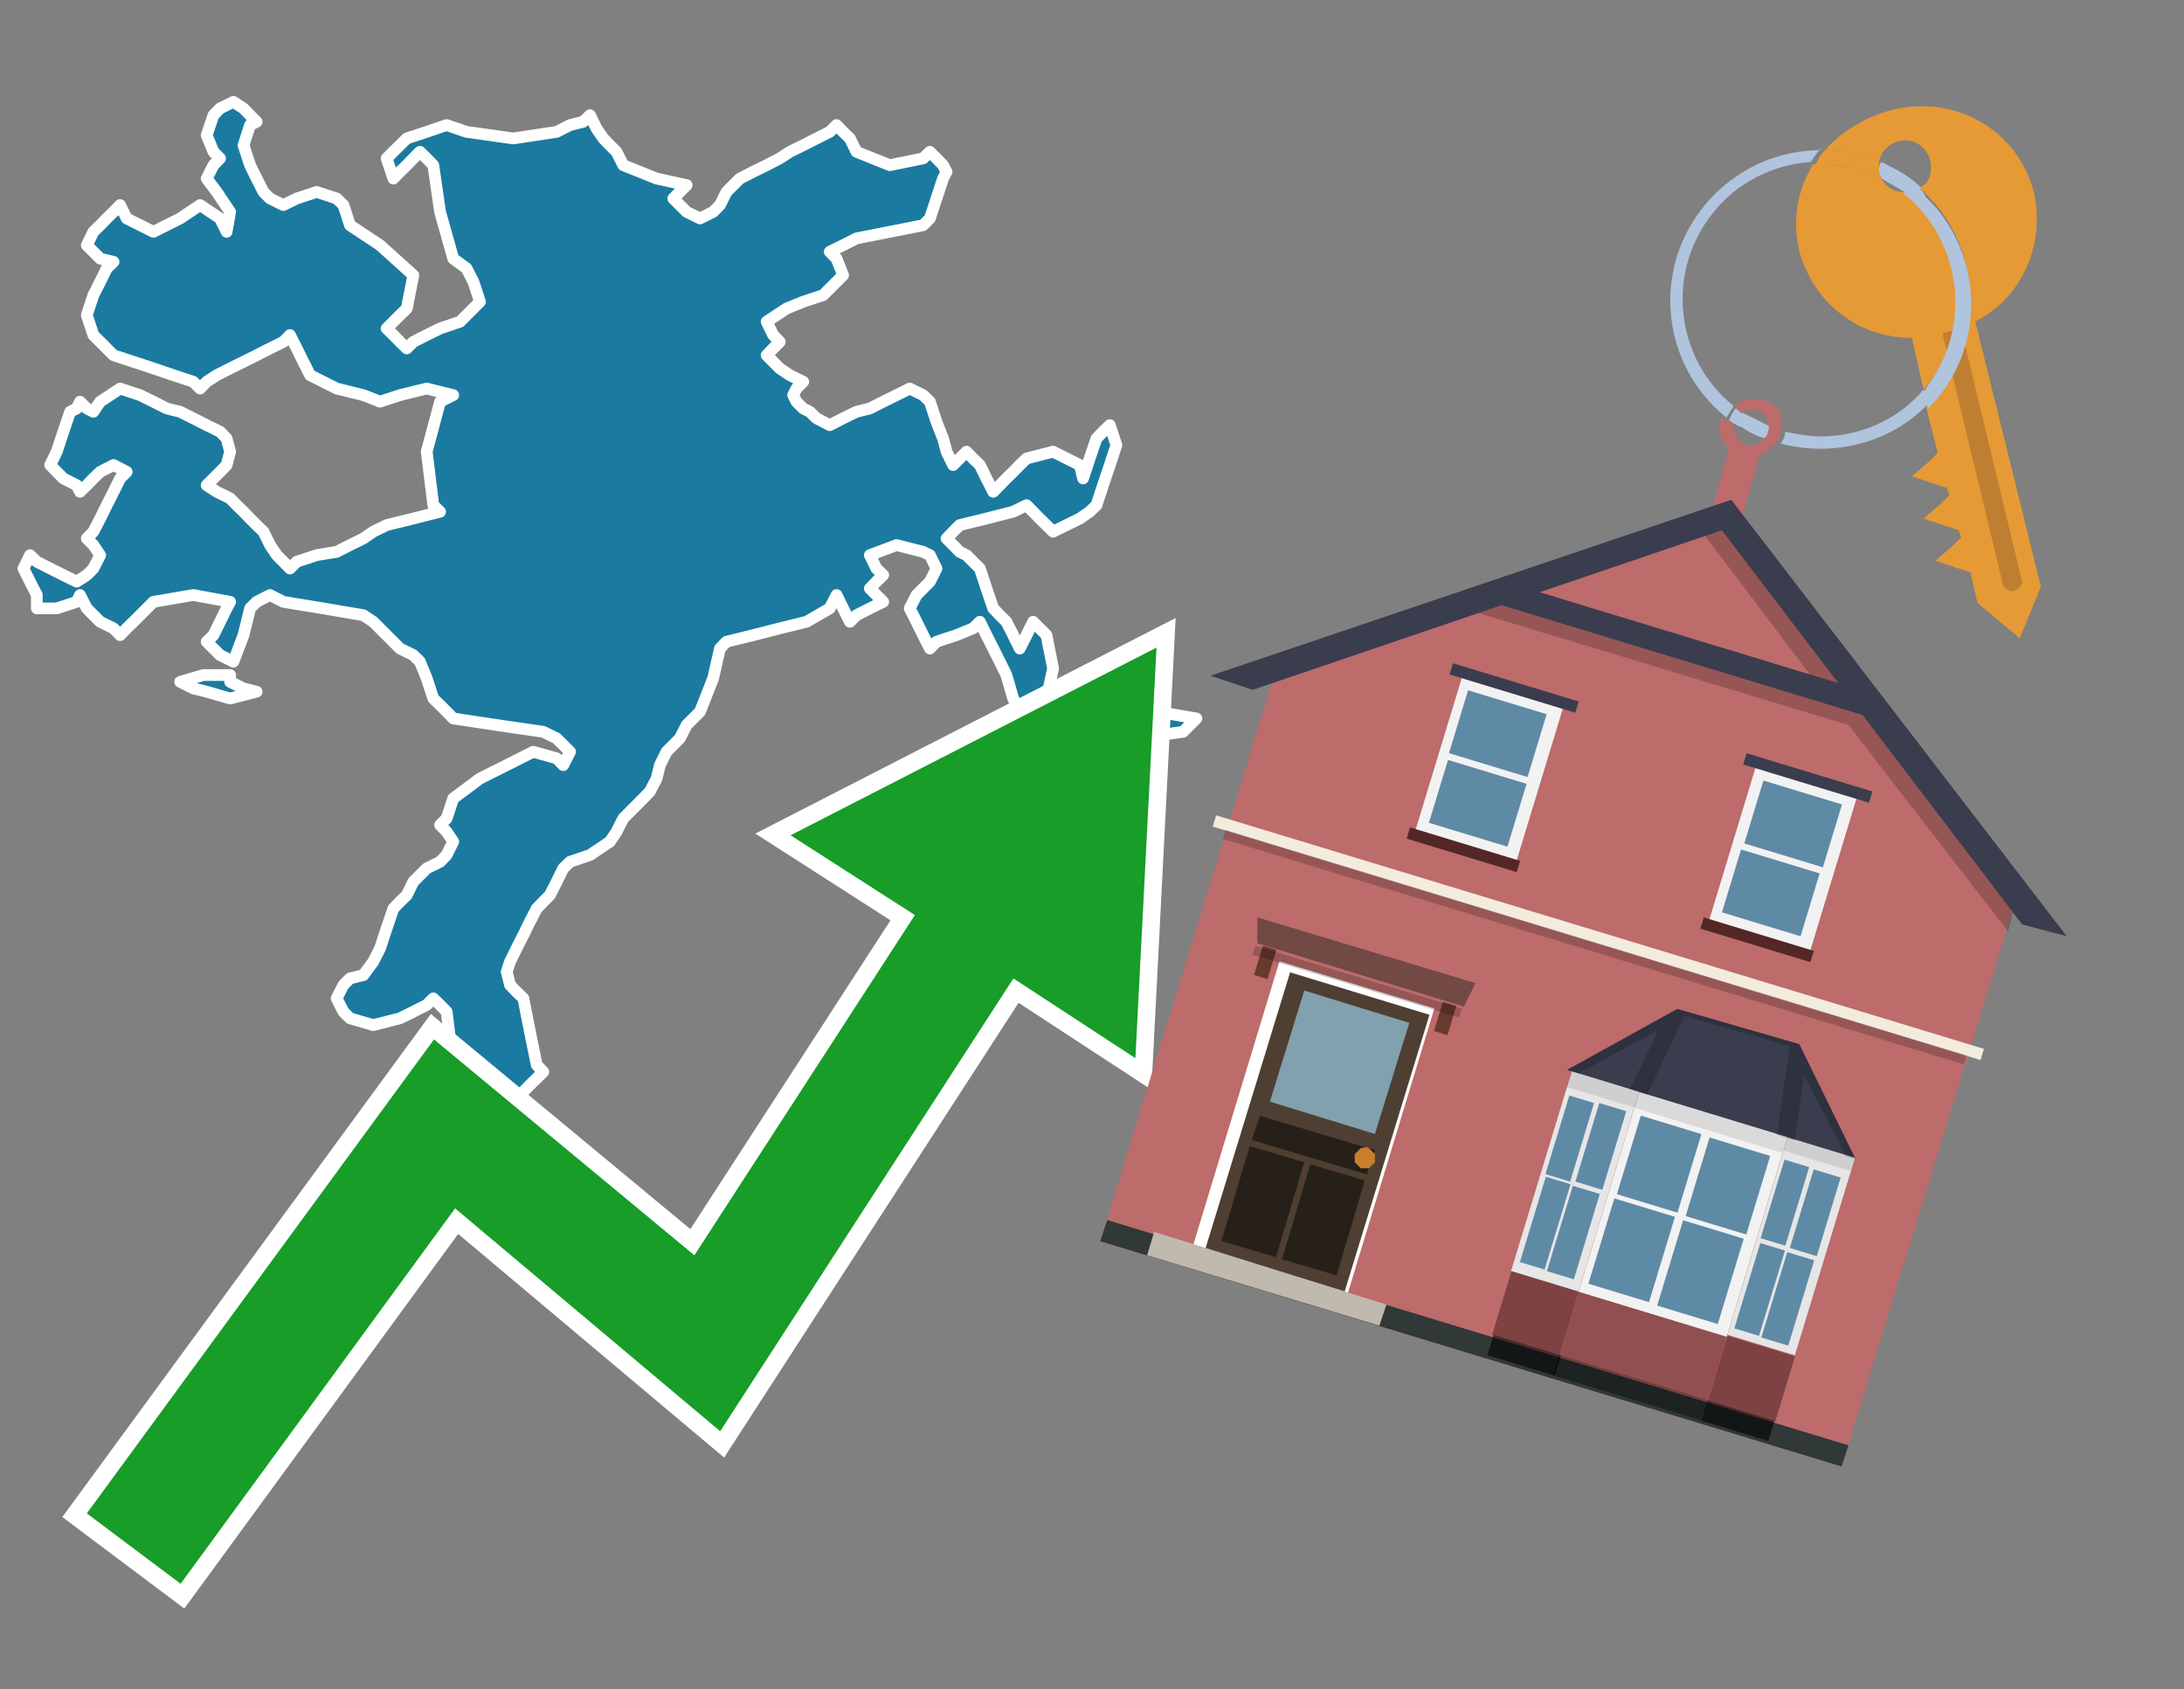 <?xml version="1.0" encoding="utf-8"?>
<!-- Generator: Adobe Illustrator 26.0.3, SVG Export Plug-In . SVG Version: 6.00 Build 0)  -->
<svg version="1.1" id="Text" xmlns="http://www.w3.org/2000/svg" xmlns:xlink="http://www.w3.org/1999/xlink" x="0px" y="0px"
	 width="93.1px" height="72px" viewBox="0 0 93.1 72" style="enable-background:new 0 0 93.1 72;" xml:space="preserve">
<rect x="0" y="0" width="93.1" height="72" fill="#808080" stroke="none"/>
<style type="text/css">
	.st0{fill:#1B7AA0;stroke:#FFFFFF;stroke-width:0.5;stroke-linejoin:round;}
	.st1{fill:none;stroke:#FFFFFF;stroke-width:1.5;stroke-miterlimit:10;}
	.st2{fill:#179D28;}
	.st3{fill:#E69A35;}
	.st4{fill:#B0C4DE;}
	.st5{fill:#BD6B6B;}
	.st6{fill:#BF7F32;}
	.st7{fill-rule:evenodd;clip-rule:evenodd;fill:#BD6B6B;}
	.st8{fill-rule:evenodd;clip-rule:evenodd;fill:#303838;}
	.st9{fill-rule:evenodd;clip-rule:evenodd;fill:#F3ECDE;}
	.st10{opacity:0.2;fill-rule:evenodd;clip-rule:evenodd;}
	.st11{fill-rule:evenodd;clip-rule:evenodd;fill:#3A3D4E;}
	.st12{fill:#724944;}
	.st13{fill-rule:evenodd;clip-rule:evenodd;fill:#FFFFFF;}
	.st14{fill:#4E3F32;}
	.st15{fill:#81A1AE;}
	.st16{fill:#272019;}
	.st17{fill:#C87E2C;}
	.st18{fill-rule:evenodd;clip-rule:evenodd;fill:#C0B9AD;}
	.st19{fill:#683A2D;}
	.st20{opacity:0.2;}
	.st21{opacity:0.6;fill-rule:evenodd;clip-rule:evenodd;fill:#542727;}
	.st22{opacity:0.4;fill-rule:evenodd;clip-rule:evenodd;fill:#542727;}
	.st23{opacity:0.6;fill-rule:evenodd;clip-rule:evenodd;}
	.st24{opacity:0.4;fill-rule:evenodd;clip-rule:evenodd;}
	.st25{fill-rule:evenodd;clip-rule:evenodd;fill:#CFCFCF;}
	.st26{fill-rule:evenodd;clip-rule:evenodd;fill:#DADADA;}
	.st27{fill-rule:evenodd;clip-rule:evenodd;fill:#E6E6E6;}
	.st28{fill-rule:evenodd;clip-rule:evenodd;fill:#F2F2F2;}
	.st29{fill-rule:evenodd;clip-rule:evenodd;fill:#5F8AA5;}
	.st30{opacity:0.2;clip-path:url(#SVGID_00000075153797737028568380000000229847302129778351_);}
	.st31{fill-rule:evenodd;clip-rule:evenodd;fill:#542727;}
</style>
<path class="st0" d="M9.81,29.06L10.38,29.34L10.94,29.48L9.81,29.77L8.81,29.48L8.24,29.34L7.68,29.06L8.67,28.77L9.81,28.77ZM1.57,25.36L1.28,24.79L1.0,24.23L1.28,23.66L1.57,23.94L2.14,24.23L2.7,24.51L3.27,24.79L3.7,24.51L3.98,24.23L4.27,23.66L3.98,23.23L3.7,22.95L3.98,22.66L4.27,22.1L4.55,21.53L4.84,20.96L5.12,20.39L5.4,20.11L4.84,19.82L4.27,20.11L3.98,20.39L3.7,20.68L3.41,20.96L3.27,20.68L2.7,20.39L2.14,19.82L2.42,19.25L2.7,18.4L2.99,17.55L3.27,17.41L3.41,17.12L3.7,17.41L3.98,17.55L4.27,17.12L5.12,16.56L5.97,16.84L6.54,17.12L7.11,17.41L7.68,17.55L8.24,17.83L8.81,18.12L9.38,18.4L9.66,18.69L9.81,19.25L9.66,19.82L9.38,20.11L9.1,20.39L8.81,20.68L9.24,20.96L9.81,21.24L10.09,21.53L10.38,21.81L10.66,22.1L10.94,22.38L11.23,22.66L11.51,23.23L11.8,23.66L12.08,23.94L12.36,24.23L12.65,23.94L13.5,23.66L14.35,23.52L14.92,23.23L15.49,22.95L15.91,22.66L16.48,22.38L17.62,22.1L18.76,21.81L18.47,21.53L18.19,19.25L18.76,17.12L19.32,16.84L18.19,16.56L17.05,16.84L16.2,17.12L15.49,16.84L14.35,16.56L13.22,15.99L12.93,15.42L12.65,14.85L12.36,14.28L12.08,14.57L11.51,14.85L10.94,15.14L10.38,15.42L9.81,15.7L9.24,15.99L8.81,16.27L8.53,16.56L8.24,16.27L7.39,15.99L6.54,15.7L5.69,15.42L4.84,15.14L4.55,14.85L4.27,14.57L3.98,14.28L3.7,13.43L3.98,12.58L4.27,12.01L4.55,11.44L4.84,11.16L4.27,11.02L3.7,10.45L3.98,9.88L4.27,9.6L4.55,9.31L4.84,9.03L5.12,8.74L5.4,9.31L6.54,9.88L7.68,9.31L8.53,8.74L9.38,9.31L9.66,9.88L9.81,9.03L9.24,8.18L8.81,7.61L9.1,7.04L9.38,6.75L9.1,6.47L8.81,5.76L9.1,4.91L9.38,4.62L9.95,4.34L10.38,4.62L10.66,4.91L10.94,5.19L10.66,5.33L10.38,6.19L10.66,7.04L10.94,7.61L11.23,8.18L11.51,8.46L12.08,8.74L12.65,8.46L13.5,8.18L14.35,8.46L14.64,8.74L14.92,9.6L16.2,10.45L17.62,11.73L17.34,13.15L17.05,13.43L16.77,13.71L16.48,14.0L16.77,14.28L17.05,14.57L17.34,14.85L17.62,14.57L18.19,14.28L18.76,14.0L19.61,13.71L20.46,12.86L20.18,12.01L19.89,11.44L19.32,11.02L18.76,9.03L18.47,7.04L18.19,6.75L17.9,6.47L17.62,6.75L17.34,7.04L17.05,7.32L16.77,7.61L16.48,6.75L17.34,5.9L18.19,5.62L19.04,5.33L19.89,5.62L21.88,5.9L23.73,5.62L24.3,5.33L24.86,5.19L25.15,4.91L25.43,5.48L25.72,5.9L26.0,6.19L26.28,6.47L26.57,7.04L27.99,7.61L29.27,7.89L28.98,8.18L28.7,8.46L28.98,8.74L29.27,9.03L29.84,9.31L30.4,9.03L30.69,8.74L30.97,8.18L31.54,7.61L32.11,7.32L32.68,7.04L33.24,6.75L33.67,6.47L34.24,6.19L34.81,5.9L35.37,5.62L35.66,5.33L35.94,5.62L36.23,5.9L36.51,6.47L37.93,7.04L39.35,6.75L39.64,6.47L39.92,6.75L40.2,7.04L40.35,7.32L40.2,7.61L39.92,8.46L39.64,9.31L39.35,9.6L37.93,9.88L36.51,10.16L35.94,10.45L35.37,10.73L35.66,11.02L35.94,11.73L35.09,12.58L34.24,12.86L33.53,13.15L32.68,13.71L32.96,14.28L33.24,14.57L32.96,14.85L32.68,15.14L32.96,15.42L33.24,15.7L33.67,15.99L34.24,16.27L33.95,16.56L33.81,16.84L33.95,17.12L34.24,17.41L34.52,17.55L34.81,17.83L35.37,18.12L35.94,17.83L36.51,17.55L37.08,17.41L37.65,17.12L38.22,16.84L38.78,16.56L39.35,16.84L39.64,17.12L39.92,17.98L40.2,18.69L40.35,19.25L40.63,19.82L40.91,19.54L41.2,19.25L41.48,19.54L41.77,19.82L42.05,20.39L42.34,20.96L42.62,20.68L42.9,20.39L43.19,20.11L43.47,19.82L43.76,19.54L44.89,19.25L46.03,19.82L46.17,20.39L46.45,19.54L46.74,18.69L47.02,18.4L47.31,18.12L47.59,18.97L47.31,19.82L47.02,20.68L46.74,21.53L46.45,21.81L46.03,22.1L45.46,22.38L44.89,22.66L44.32,22.1L43.76,21.53L43.19,21.81L42.05,22.1L40.91,22.38L40.63,22.66L40.35,22.95L40.63,23.23L40.91,23.52L41.2,23.66L41.48,23.94L41.77,24.23L42.05,25.08L42.34,25.93L42.62,26.22L42.9,26.5L43.19,27.07L43.47,27.64L43.76,27.07L44.04,26.5L44.32,26.78L44.61,27.07L44.89,28.49L44.61,29.77L44.32,30.05L44.89,30.33L45.46,30.05L46.45,29.77L47.59,30.05L49.3,30.33L51.0,30.62L50.72,30.9L50.43,31.19L48.44,31.47L46.45,31.75L45.32,32.04L44.32,31.47L43.76,30.9L43.19,29.77L42.9,28.77L42.62,28.2L42.34,27.64L42.05,27.07L41.77,26.5L41.48,26.78L40.77,27.07L39.92,27.35L39.64,27.64L39.35,27.07L39.07,26.5L38.78,25.93L39.07,25.36L39.35,25.08L39.64,24.79L39.92,24.23L39.64,23.66L39.35,23.52L38.22,23.23L37.08,23.66L37.36,24.23L37.65,24.51L37.36,24.79L37.08,25.08L37.36,25.36L37.65,25.65L37.08,25.93L36.51,26.22L36.23,26.5L35.94,25.93L35.66,25.36L35.37,25.93L34.38,26.5L33.24,26.78L32.11,27.07L30.97,27.35L30.69,27.64L30.4,28.91L29.84,30.33L29.27,30.9L28.98,31.47L28.7,31.75L28.41,32.04L28.13,32.61L27.99,33.18L27.7,33.74L27.14,34.31L26.57,34.88L26.28,35.45L26.0,35.87L25.15,36.44L24.3,36.73L24.01,37.01L23.73,37.58L23.44,38.15L23.16,38.43L22.88,38.72L22.59,39.28L22.31,39.85L22.02,40.42L21.74,40.99L21.6,41.41L21.74,41.98L22.02,42.27L22.31,42.55L22.59,43.97L22.88,45.39L23.16,45.68L22.88,45.96L22.59,46.24L22.31,46.53L22.02,46.81L21.74,47.1L21.6,47.38L20.46,47.66L19.32,45.39L19.04,43.12L18.76,42.83L18.47,42.55L18.19,42.83L17.62,43.12L17.05,43.4L15.91,43.69L14.92,43.4L14.64,43.12L14.35,42.55L14.64,41.98L14.92,41.7L15.49,41.56L15.91,40.99L16.2,40.42L16.48,39.57L16.77,38.72L17.05,38.43L17.34,38.15L17.62,37.58L18.19,37.01L18.76,36.73L19.04,36.44L19.32,35.87L19.04,35.45L18.76,35.16L19.04,34.88L19.32,34.03L20.46,33.18L21.6,32.61L22.73,32.04L23.73,32.32L24.01,32.61L24.3,32.04L23.73,31.47L23.16,31.19L21.17,30.9L19.32,30.62L19.04,30.33L18.76,30.05L18.47,29.77L18.19,28.91L17.9,28.2L17.62,27.92L17.05,27.64L16.48,27.07L15.91,26.5L15.49,26.22L13.78,25.93L12.08,25.65L11.51,25.36L10.94,25.65L10.66,25.93L10.38,27.07L9.95,28.2L9.38,27.92L9.1,27.64L8.81,27.35L9.1,27.07L9.38,26.5L9.66,25.93L9.81,25.65L8.24,25.36L6.54,25.65L6.26,25.93L5.97,26.22L5.69,26.5L5.4,26.78L5.12,27.07L4.84,26.78L4.27,26.5L3.7,25.93L3.41,25.36L3.27,25.65L2.42,25.93L1.57,25.93Z"/>
<polygon class="st1" points="49.3,27.6 33.7,35.6 39,39 29.6,53.5 18.5,44.3 3.7,64.5 7.7,67.5 19.4,51.5 30.7,61 43.2,41.7 
	48.4,45.1 "/>
<polygon class="st2" points="49.3,27.6 33.7,35.6 39,39 29.6,53.5 18.5,44.3 3.7,64.5 7.7,67.5 19.4,51.5 30.7,61 43.2,41.7 
	48.4,45.1 "/>
<path class="st3" d="M80.2,7.6c0-0.1-0.1-0.2-0.1-0.3c0-0.1,0-0.3,0-0.4c-0.7-0.3-1.5-0.5-2.3-0.5c-0.2,0.2-0.3,0.4-0.4,0.6
	c0.1,0,0.2,0,0.3,0C78.5,7,79.4,7.2,80.2,7.6z"/>
<path class="st4" d="M77.6,6.4c-3.5,0-6.4,2.9-6.4,6.4c0,2,0.9,3.8,2.4,5c0.1-0.2,0.2-0.3,0.3-0.5c-2.5-2-2.9-5.7-0.9-8.2
	c1-1.3,2.6-2.1,4.2-2.2c0.1-0.2,0.3-0.4,0.4-0.6V6.4z"/>
<path class="st3" d="M84.2,13.7c2-1,3-3.3,2.5-5.5C86,5.5,83.3,4,80.6,4.7c-1.1,0.3-2.1,0.9-2.8,1.7c0.8,0,1.6,0.2,2.3,0.5
	c0.1-0.6,0.7-1,1.3-0.9c0.6,0.1,1,0.7,0.9,1.3c0,0.3-0.2,0.6-0.5,0.7c2.7,2.3,2.9,6.4,0.6,9c-0.1,0.1-0.2,0.2-0.3,0.3l0.5,2
	l-0.4,0.4l-0.7,0.6l0.9,0.3l0.6,0.2l0.1,0.3l-0.4,0.4L82,22.1l0.9,0.3l0.6,0.2l0.1,0.3l-0.4,0.4l-0.7,0.6l0.9,0.3l0.6,0.2l0.3,1.3
	l1.8,1.5L87,25L84.2,13.7z"/>
<path class="st3" d="M81.2,8.2c-0.4,0-0.8-0.2-1-0.6C79.4,7.2,78.5,7,77.6,7c-0.1,0-0.2,0-0.3,0c-0.7,1.1-0.9,2.4-0.6,3.7
	c0.6,2.2,2.5,3.7,4.8,3.7l0.5,2.2c2.1-2.4,1.9-6.1-0.6-8.2C81.3,8.3,81.2,8.3,81.2,8.2z"/>
<path class="st4" d="M74.1,18.1c0.4,0.3,0.8,0.5,1.2,0.6c0.1-0.1,0.2-0.3,0.2-0.5l0,0c-0.4-0.2-0.8-0.4-1.2-0.6
	C74.2,17.8,74.1,17.9,74.1,18.1z"/>
<path class="st4" d="M74.4,17.7c-0.2-0.1-0.3-0.2-0.4-0.3c-0.1,0.1-0.2,0.3-0.3,0.5c0.1,0.1,0.3,0.2,0.5,0.3
	C74.1,17.9,74.2,17.8,74.4,17.7z"/>
<path class="st5" d="M74.8,17c-0.3,0-0.6,0.1-0.9,0.3c0.1,0.1,0.3,0.2,0.4,0.3c0.3-0.2,0.8-0.2,1,0.2c0.1,0.1,0.1,0.3,0.1,0.4l0,0
	c0,0.4-0.3,0.7-0.7,0.8c-0.4,0-0.7-0.3-0.8-0.7c0,0,0,0,0-0.1v-0.1c-0.2-0.1-0.3-0.2-0.5-0.3c-0.2,0.4-0.1,1,0.3,1.3l-1,3.6L74,23
	l1-3.6c0.3-0.1,0.5-0.3,0.7-0.5c0.1-0.2,0.2-0.3,0.2-0.5c0-0.1,0-0.1,0-0.2C76.1,17.5,75.5,17,74.8,17z"/>
<path class="st6" d="M86,25.1l-0.2,0.1c-0.2,0-0.3-0.1-0.4-0.2l0,0l-2.6-10.8l0.8-0.2l2.6,10.8C86.2,24.9,86.1,25.1,86,25.1L86,25.1
	z"/>
<path class="st4" d="M80.1,7.3c0,0.1,0.1,0.2,0.1,0.3c0.3,0.2,0.7,0.4,1,0.6c0.1,0,0.2,0,0.3,0c0.1,0,0.3-0.1,0.4-0.2
	c-0.5-0.5-1.1-0.8-1.7-1.1C80.1,7,80.1,7.2,80.1,7.3z"/>
<path class="st4" d="M77.6,18.6c-0.5,0-1-0.1-1.5-0.2c0,0.2-0.1,0.4-0.2,0.5c2.2,0.6,4.7,0,6.3-1.7L82,16.6
	C80.9,17.9,79.3,18.6,77.6,18.6z"/>
<path class="st4" d="M81.8,8c-0.1,0.1-0.2,0.1-0.4,0.2c-0.1,0-0.2,0-0.3,0c2.5,2,3,5.6,1.1,8.2c-0.1,0.1-0.1,0.2-0.2,0.3l0.2,0.7
	c2.5-2.5,2.4-6.6-0.1-9C82,8.2,81.9,8.1,81.8,8L81.8,8z"/>
<g>
	<polygon class="st7" points="86,38.1 73.6,22.1 54.4,28.5 46.9,52.9 78.5,62.5 	"/>
	<polygon class="st8" points="78.5,62.5 78.8,61.6 47.2,52 46.9,52.9 78.5,62.5 	"/>
	
		<rect x="51" y="39.7" transform="matrix(-0.957 -0.291 0.291 -0.957 121.681 98.014)" class="st9" width="34.2" height="0.5"/>
	
		<rect x="51.5" y="40.2" transform="matrix(-0.957 -0.291 0.291 -0.957 121.299 98.817)" class="st10" width="33" height="0.4"/>
	<path class="st10" d="M86.1,37.7l-4.1-5.4l0,0l0,0l-8.1-10.6l-1.4,0.9l5,6.6c-4.8-1.5-13.6-4.2-13.8-4.2l-2.1,0.7l17.2,5.2l6.8,8.8
		L86.1,37.7z"/>
	
		<rect x="63.4" y="27.2" transform="matrix(0.957 0.291 -0.291 0.957 11.183 -19.753)" class="st11" width="16.9" height="1"/>
	<polygon class="st11" points="88.1,39.9 73.8,21.3 51.6,28.8 53.4,29.4 73.4,22.6 86.2,39.4 	"/>
	<g>
		<polygon class="st12" points="53.6,39.1 62.9,41.9 62.4,42.9 53.6,40.2 		"/>
		
			<rect x="52.5" y="41.7" transform="matrix(-0.957 -0.291 0.291 -0.957 95.557 110.317)" class="st13" width="6.9" height="12.7"/>
		<g transform="matrix( 0.861, 0, 0, 0.861, 2148,666.7) ">
			<g>
				<g id="Symbol_9_0_Layer2_0_MEMBER_8_MEMBER_12_MEMBER_0_FILL_00000000221050500652020650000016968551942043764377_">
					<path class="st14" d="M-2424-724.1l-6.9-2.1l-4.2,13.7l6.9,2.1L-2424-724.1z"/>
				</g>
			</g>
		</g>
		<g transform="matrix( 0.861, 0, 0, 0.861, 2148,666.7) ">
			<g>
				<g id="Symbol_9_0_Layer2_0_MEMBER_8_MEMBER_12_MEMBER_1_MEMBER_1_FILL_00000024715425263566513780000008352326449265998742_">
					<path class="st15" d="M-2430.2-725.3l-1.7,5.5l5.2,1.6l1.7-5.5L-2430.2-725.3z"/>
				</g>
			</g>
		</g>
		<g transform="matrix( 0.861, 0, 0, 0.861, 2148,666.7) ">
			<g>
				<g id="Symbol_9_0_Layer2_0_MEMBER_8_MEMBER_12_MEMBER_2_MEMBER_0_FILL_00000078767653199722890290000000328629160693940155_">
					<path class="st16" d="M-2431.6-712.1l1.4-4.7l-2.7-0.8l-1.4,4.7L-2431.6-712.1z"/>
				</g>
			</g>
		</g>
		<g transform="matrix( 0.861, 0, 0, 0.861, 2148,666.7) ">
			<g>
				<g id="Symbol_9_0_Layer2_0_MEMBER_8_MEMBER_12_MEMBER_2_MEMBER_1_FILL_00000065041012839955175980000008634302413428399805_">
					<path class="st16" d="M-2428.6-711.2l1.4-4.7l-2.7-0.8l-1.4,4.7L-2428.6-711.2z"/>
				</g>
			</g>
		</g>
		<g transform="matrix( 0.861, 0, 0, 0.861, 2148,666.7) ">
			<g>
				<g id="Symbol_9_0_Layer2_0_MEMBER_8_MEMBER_12_MEMBER_2_MEMBER_1_FILL_00000163044142682498288790000014509690284825881985_">
					<path class="st16" d="M-2427.1-716.2l0.4-1.2l-5.7-1.7l-0.4,1.2L-2427.1-716.2z"/>
				</g>
			</g>
		</g>
		<g transform="matrix( 0.861, 0, 0, 0.861, 2148,666.7) ">
			<g>
				<g id="Symbol_9_0_Layer2_0_MEMBER_8_MEMBER_13_FILL_00000045612611013196237270000007907534605287444383_">
					<path class="st17" d="M-2426.7-716.8c0-0.1,0-0.3,0-0.4c-0.1-0.1-0.2-0.2-0.3-0.3s-0.3,0-0.4,0c-0.1,0.1-0.2,0.2-0.3,0.3
						c0,0.2,0,0.3,0,0.4c0.1,0.1,0.2,0.2,0.3,0.3c0.2,0,0.3,0,0.4,0C-2426.9-716.6-2426.8-716.7-2426.7-716.8z"/>
				</g>
			</g>
		</g>
		<polygon class="st18" points="48.9,53.5 49.2,52.5 59.1,55.6 58.8,56.5 48.9,53.5 		"/>
		
			<rect x="61.3" y="42.7" transform="matrix(-0.957 -0.291 0.291 -0.957 107.942 102.817)" class="st19" width="0.6" height="1.3"/>
		
			<rect x="53.6" y="40.4" transform="matrix(-0.957 -0.291 0.291 -0.957 93.571 95.987)" class="st19" width="0.6" height="1.3"/>
		
			<rect x="53.3" y="41.5" transform="matrix(-0.957 -0.291 0.291 -0.957 101.129 98.594)" class="st20" width="9.2" height="0.4"/>
	</g>
	<g>
		<polygon class="st11" points="79.1,49.4 66.8,45.6 71.5,43 76.7,44.5 		"/>
		
			<rect x="63.9" y="54.5" transform="matrix(0.957 0.291 -0.291 0.957 19.157 -16.63)" class="st21" width="3" height="2.9"/>
		
			<rect x="73.1" y="57.3" transform="matrix(0.957 0.291 -0.291 0.957 20.366 -19.175)" class="st21" width="3" height="2.9"/>
		
			<rect x="66.7" y="55.9" transform="matrix(0.957 0.291 -0.291 0.957 19.762 -17.902)" class="st22" width="6.6" height="2.9"/>
		
			<rect x="63.4" y="57.3" transform="matrix(0.957 0.291 -0.291 0.957 19.669 -16.387)" class="st23" width="3" height="0.9"/>
		
			<rect x="72.5" y="60.1" transform="matrix(0.957 0.291 -0.291 0.957 20.879 -18.931)" class="st23" width="3" height="0.9"/>
		
			<rect x="66.1" y="58.7" transform="matrix(0.957 0.291 -0.291 0.957 20.274 -17.659)" class="st24" width="6.6" height="0.9"/>
		
			<rect x="66.8" y="46.1" transform="matrix(0.957 0.291 -0.291 0.957 16.495 -17.895)" class="st25" width="3" height="0.7"/>
		<rect x="76" y="48.9" transform="matrix(0.957 0.291 -0.291 0.957 17.705 -20.44)" class="st25" width="3" height="0.7"/>
		<rect x="69.6" y="47.5" transform="matrix(0.957 0.291 -0.291 0.957 17.1 -19.168)" class="st26" width="6.6" height="0.7"/>
		
			<rect x="65.5" y="46.6" transform="matrix(0.957 0.291 -0.291 0.957 17.678 -17.334)" class="st27" width="3" height="8.2"/>
		<rect x="74.7" y="49.3" transform="matrix(0.957 0.291 -0.291 0.957 18.887 -19.878)" class="st27" width="3" height="8.2"/>
		
			<rect x="68.3" y="48" transform="matrix(0.957 0.291 -0.291 0.957 18.282 -18.606)" class="st28" width="6.6" height="8.2"/>
		<g>
			<rect x="69" y="48.4" transform="matrix(0.291 -0.957 0.957 0.291 2.528 102.846)" class="st29" width="3.5" height="2.7"/>
			
				<rect x="71.9" y="49.3" transform="matrix(0.291 -0.957 0.957 0.291 3.754 106.292)" class="st29" width="3.5" height="2.7"/>
			
				<rect x="67.7" y="52" transform="matrix(0.291 -0.957 0.957 0.291 -1.754 104.369)" class="st29" width="3.8" height="2.7"/>
			
				<rect x="70.6" y="52.9" transform="matrix(0.291 -0.957 0.957 0.291 -0.528 107.815)" class="st29" width="3.8" height="2.7"/>
		</g>
		<g>
			<rect x="65.2" y="48" transform="matrix(0.291 -0.957 0.957 0.291 0.971 98.469)" class="st29" width="3.5" height="1.1"/>
			
				<rect x="66.5" y="48.4" transform="matrix(0.291 -0.957 0.957 0.291 1.486 99.916)" class="st29" width="3.5" height="1.2"/>
			
				<rect x="64" y="51.7" transform="matrix(0.291 -0.957 0.957 0.291 -3.31 99.992)" class="st29" width="3.8" height="1.1"/>
			
				<rect x="65.2" y="52" transform="matrix(0.291 -0.957 0.957 0.291 -2.796 101.439)" class="st29" width="3.8" height="1.2"/>
		</g>
		<g>
			
				<rect x="74.4" y="50.8" transform="matrix(0.291 -0.957 0.957 0.291 4.785 109.19)" class="st29" width="3.5" height="1.1"/>
			
				<rect x="75.6" y="51.2" transform="matrix(0.291 -0.957 0.957 0.291 5.299 110.638)" class="st29" width="3.5" height="1.2"/>
			
				<rect x="73.1" y="54.5" transform="matrix(0.291 -0.957 0.957 0.291 0.503 110.713)" class="st29" width="3.8" height="1.1"/>
			
				<rect x="74.3" y="54.8" transform="matrix(0.291 -0.957 0.957 0.291 1.017 112.16)" class="st29" width="3.8" height="1.2"/>
		</g>
		<g>
			<defs>
				<polygon id="SVGID_1_" points="79.1,49.4 66.8,45.6 71.5,43 76.7,44.5 				"/>
			</defs>
			<clipPath id="SVGID_00000104691782124360056840000001658481663947911575_">
				<use xlink:href="#SVGID_1_"  style="overflow:visible;"/>
			</clipPath>
			<polygon style="opacity:0.2;clip-path:url(#SVGID_00000104691782124360056840000001658481663947911575_);" points="79.5,49.2 
				77.3,44.9 77.3,44.9 77.4,44.6 77.1,44.5 77.1,44.2 76.9,44.1 76.6,43.5 75.9,43.8 76.1,44.2 72.3,43 72.6,42.8 72.2,42.2 
				71.6,42.5 71.4,42.4 71.3,42.7 71.1,42.6 71.1,42.8 66.6,45.3 67,45.9 70.7,43.9 69.4,46.6 70.1,46.9 71.8,43.3 76.3,44.6 
				75.7,48.6 76.5,48.7 76.9,45.8 78.8,49.5 			"/>
		</g>
	</g>
	<g>
		<g>
			
				<rect x="61.2" y="29.4" transform="matrix(-0.957 -0.291 0.291 -0.957 114.656 82.648)" class="st28" width="4.5" height="6.8"/>
			<g>
				
					<rect x="62.5" y="29.5" transform="matrix(0.291 -0.957 0.957 0.291 15.348 83.328)" class="st29" width="2.8" height="3.5"/>
			</g>
			<g>
				
					<rect x="61.6" y="32.5" transform="matrix(0.291 -0.957 0.957 0.291 11.883 84.561)" class="st29" width="2.8" height="3.5"/>
			</g>
			
				<rect x="61.7" y="29.1" transform="matrix(-0.957 -0.291 0.291 -0.957 117.73 76.179)" class="st11" width="5.6" height="0.5"/>
			
				<rect x="60" y="36" transform="matrix(-0.957 -0.291 0.291 -0.957 111.598 89.081)" class="st31" width="4.9" height="0.5"/>
		</g>
		<g>
			
				<rect x="73.7" y="33.2" transform="matrix(-0.957 -0.291 0.291 -0.957 138.031 93.758)" class="st28" width="4.5" height="6.8"/>
			<g>
				
					<rect x="75" y="33.4" transform="matrix(0.291 -0.957 0.957 0.291 20.568 98.002)" class="st29" width="2.8" height="3.5"/>
			</g>
			<g>
				
					<rect x="74.1" y="36.3" transform="matrix(0.291 -0.957 0.957 0.291 17.102 99.235)" class="st29" width="2.8" height="3.5"/>
			</g>
			
				<rect x="74.2" y="32.9" transform="matrix(-0.957 -0.291 0.291 -0.957 141.106 87.289)" class="st11" width="5.6" height="0.5"/>
			
				<rect x="72.5" y="39.8" transform="matrix(-0.957 -0.291 0.291 -0.957 134.974 100.191)" class="st31" width="4.9" height="0.5"/>
		</g>
	</g>
</g>
</svg>
